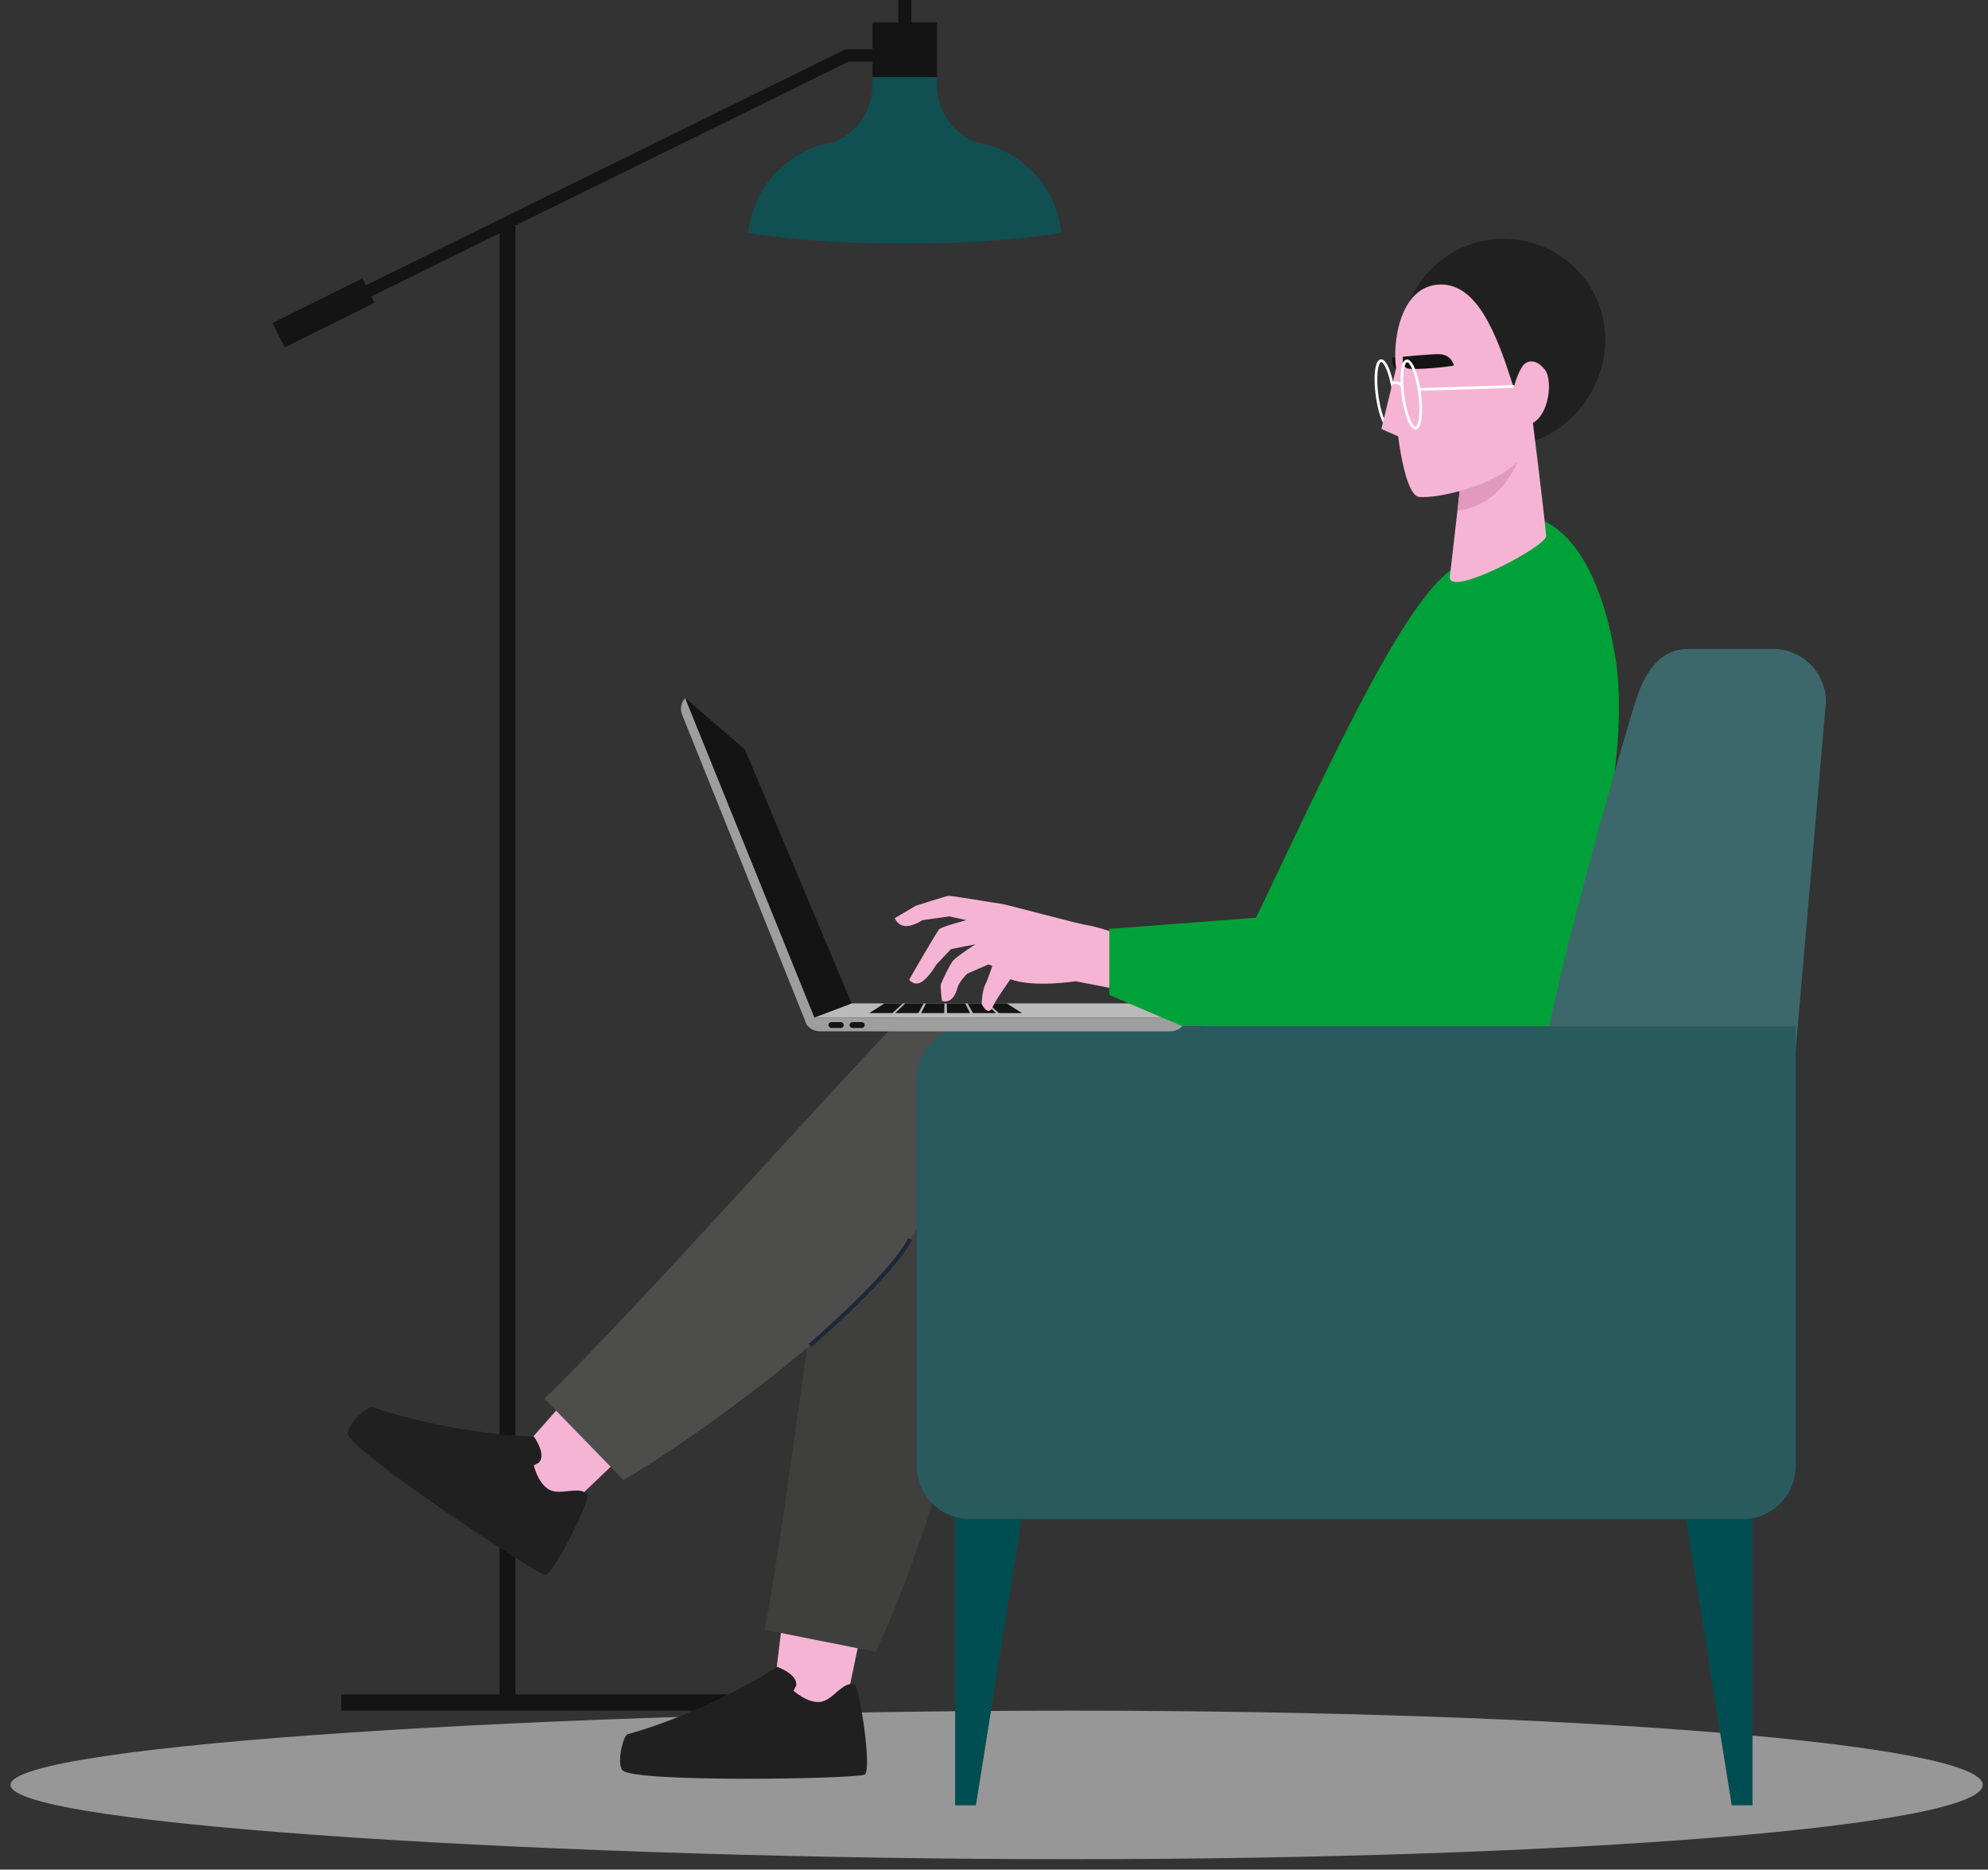 <svg xmlns="http://www.w3.org/2000/svg" width="184" height="173" fill="none" viewBox="0 0 184 173"><rect x="0" y="0" width="184" height="173" fill="#333333" stroke="none"/><g fill-rule="evenodd" clip-rule="evenodd"><path fill="#979797" d="M183.512 165.161c0 3.796-37.786 6.872-84.398 6.872-46.611 0-98.142-3.076-98.142-6.872 0-3.795 51.531-6.871 98.142-6.871 46.612 0 84.398 3.076 84.398 6.871z"/><path fill="#104f52" d="M88.747 13.01H78.732c-4.937 0-8.999 3.751-9.491 8.559 4.128.619 9.12.982 14.498.982 5.378 0 10.37-.363 14.498-.982-.492-4.808-4.553-8.559-9.491-8.559z"/><g fill="#131413"><path d="M83.127 4.142h1.224V0h-1.224zM46.243 157.584h1.461V20.314h-1.461z"/><path d="m26.96 31.07-.51-1.028L78.277 4.552h3.492V5.699h-3.223z"/><path d="m26.348 32.146-1.123-2.262 8.316-4.129 1.123 2.262z"/></g><path fill="#104f52" d="M80.752 7.126v.727c0 2.363-1.429 4.392-3.469 5.271l6.456 4.178 6.457-4.178c-2.04-.88-3.469-2.909-3.469-5.271v-.727z"/><path fill="#131413" d="M80.752 7.126h5.976V2.077H80.752zM31.583 158.29h42.105v-1.5H31.583z"/><path fill="#3f3f3e" d="M129.959 102.548c-.885 14.633-38.014 5.843-39.291 9.551-1.277 3.709.682 5.082-1.497 16.588-1.268 6.689-5.666 19.137-8.128 24.156l-10.277-2.042c2.316-11.487 5.64-43.425 8.15-47.475 3.447-5.563 33.927-7.182 33.927-7.182s17.251 4.188 17.117 6.404z"/><path fill="#f6b4d4" d="m78.283 157.777-3.832 2.08-2.808-3.565.633-5.192 7.104 1.414z"/><path fill="#202020" d="M79.088 155.848c.443.12 1.653 7.942.94 8.351-.714.409-21.23.76-22.39-.375-.61-.596.035-3.234.453-3.353 7.71-2.166 13.842-6.237 13.842-6.237s1.976.704 1.748 1.761l-.236.444s1.246 1.16 2.45 1.044c1.204-.114 2.07-1.94 3.193-1.635z"/><path fill="#4d4d4c" d="M130.54 129.3c-9.026 11.55-38.648-22.793-41.803-20.463-3.155 2.33-2.32 4.573-10.641 12.813-4.837 4.791-15.518 12.55-20.393 15.287l-7.307-7.51c8.421-8.147 29.395-31.743 32.858-35.017C88.167 89.766 114.3 105.494 114.3 105.494s13.244-2.02 18.032 5.97c1.341 2.237-.424 16.087-1.792 17.836z"/><path fill="#f6b4d4" d="m52.632 139.436-4.337-.459-.291-4.528 3.466-3.918 5.049 5.192z"/><path fill="#202020" d="M54.388 138.304c.296.35-3.143 7.479-3.962 7.411-.819-.067-17.916-11.413-18.229-13.006-.164-.837 1.863-2.645 2.275-2.504 7.578 2.587 14.939 2.712 14.939 2.712s1.227 1.699.44 2.44l-.446.233s.369 1.662 1.426 2.25c1.057.588 2.805-.423 3.557.464z"/><path fill="#1e2739" d="m75.089 124.636-.244-.285c.074-.063 7.452-6.389 9.23-9.784l.332.173c-.762 1.456-2.564 3.565-5.354 6.269-2.071 2.006-3.946 3.612-3.964 3.627z"/><path fill="#00a138" d="M141.652 47.767c3.68.818 6.498 5.236 7.783 12.634 1.889 10.204-2.864 28.664-11.422 52.006l-33.272-6.2c9.878-14.037 22.702-49.787 30.158-53.87 2.261-1.323 3.624-5.265 6.753-4.57z"/><path fill="#004e51" d="M160.28 167.05h1.924v-28.147h-6.413zm-69.953 0h-1.924v-28.147h6.413z"/><path fill="#3d686b" d="M165.709 102.795c0 2.706-2.194 4.9-4.9 4.9h-13.72c-2.707 0-4.901-2.194-4.901-4.9 0-6.207 7.053-30.989 9.176-37.849.8-2.585 2.193-4.9 4.9-4.9h7.84c2.706 0 4.899 2.194 4.899 4.9z"/><path fill="#295b5e" d="M85.234 97.983c.736-1.778 2.487-3.029 4.529-3.029h76.439v40.704c0 2.707-2.194 4.9-4.9 4.9H89.764c-2.707 0-4.9-2.193-4.9-4.9V99.854c0-.662.132-1.294.37-1.871z"/><path fill="#202020" d="M148.577 31.427c0 5.149-4.21 9.86-9.403 9.86s-9.403-4.711-9.403-9.86 4.21-9.325 9.403-9.325 9.403 4.175 9.403 9.325z"/><path fill="#f6b4d4" d="M143.108 49.601c0 .972-9.108 5.779-8.917 3.763l1.335-11.592 6.255-3.423s1.081 8.571 1.327 11.252z"/><path fill="#e199c0" d="m141.107 40.122-5.605 1.435-.607 5.696c4.498-.526 6.212-5.343 6.212-7.131z"/><path fill="#fefefe" d="M127.835 33.501c-.003 0-.007 0-.009.001-.082.011-.24.206-.313.871-.065.597-.041 1.377.068 2.198.24 1.796.762 2.898 1.032 2.898.002 0 .006 0 .009-.001.081-.011.239-.206.313-.871.065-.597.04-1.377-.069-2.198-.24-1.796-.763-2.898-1.031-2.898zm.778 6.219c-.567 0-1.074-1.568-1.28-3.116-.215-1.606-.126-3.273.46-3.351a.318.318 0 0 1 .042-.003c.567 0 1.073 1.567 1.279 3.116.112.84.137 1.642.069 2.258-.075.688-.253 1.056-.528 1.092a.342.342 0 0 1-.042.003z"/><path fill="#131413" d="M128.887 33.082s2.892-.289 3.45-.235c.929.091 1.129.693 1.272 1.02.05.113-3.776.487-4.331.286-.556-.201-.391-1.071-.391-1.071z"/><path fill="#f6b4d4" d="M140.994 33.794c.323-.39 1.12-.676 1.986.403.866 1.081.289 5.13-1.875 5.13-2.166 0-.994-4.467-.111-5.533z"/><path fill="#f6b4d4" d="M139.946 35.398c-1.482-4.662-3.271-9.071-6.566-9.071-3.879 0-4.516 5.536-4.16 7.734 0 0 .095 3.817.095 4.059 0 .656.025 1.439.097 2.262 0 0 .628 5.51 1.961 5.604 1.829.129 6.159-.934 8.434-2.704 1.738-1.35 2.062-2.474 2.062-3.686 0-.176-.993-1.468-1.454-2.797-.17-.493-.336-.981-.469-1.401z"/><path fill="#131413" d="M129.853 33.011s2.893-.289 3.45-.234c.929.09 1.129.692 1.272 1.019.05.113-3.775.487-4.331.286s-.391-1.071-.391-1.071z"/><path fill="#f6b4d4" d="m129.22 34.06-1.367 5.635 2.023.89z"/><g fill="#fefefe"><path d="M130.236 33.519c-.004 0-.006 0-.009.001-.082.01-.24.206-.313.871-.065.597-.041 1.377.068 2.198.24 1.796.762 2.898 1.032 2.898.003 0 .005-.001.009-.001.082-.011.239-.207.313-.872.065-.596.04-1.377-.069-2.197-.239-1.796-.762-2.898-1.031-2.898zm.778 6.219c-.568 0-1.073-1.568-1.28-3.116-.214-1.606-.125-3.273.46-3.351.014-.002.027-.004.042-.004.567 0 1.073 1.568 1.28 3.117.112.84.136 1.642.068 2.257-.075.689-.253 1.057-.528 1.093a.329.329 0 0 1-.042.003z"/><path d="M129.669 35.824c-.122-.191-.307-.3-.507-.3-.117 0-.231.038-.33.109l-.146-.204c.142-.103.306-.157.476-.157.283 0 .552.156.718.416zm1.672.339-.008-.25 8.798-.281.007.25z"/></g><path fill="#9f9e9e" d="M74.504 94.148c0 .79.64 1.281 1.431 1.281H108.28c.79 0 1.431-.492 1.431-1.281z"/><path fill="#bababa" d="m75.382 94.141 3.44-1.296h27.219l3.689 1.296z"/><path fill="#9f9e9e" d="m63.131 66.116 11.504 28.623c.217.537 1.037.124 1.037.124L63.421 64.594c-.375.394-.507.985-.29 1.522z"/><path fill="#131413" d="m63.418 64.579 5.534 4.786 9.87 23.479-3.44 1.304zm19.18 29.161h-2.136l1.399-.894h1.713zm2.397 0h-2.136l.925-.894h1.712zm2.397 0h-2.136l.449-.894h1.712zm2.396 0h-2.136l-.026-.894h1.712zm2.397 0h-2.136l-.501-.894h1.713zm2.397 0h-2.136l-.975-.894h1.712zm-16.765 1.379h-.866c-.15 0-.272-.121-.272-.271s.121-.271.272-.271h.866c.149 0 .271.121.271.271s-.121.271-.271.271zm1.95 0h-.867c-.149 0-.271-.121-.271-.271s.121-.271.271-.271h.867c.149 0 .271.121.271.271s-.121.271-.271.271z"/><path fill="#f6b4d4" d="M106.385 87.364s-4.654-1.604-5.675-1.743c-1.022-.139-7.522-1.939-8.156-2.01-.635-.07-4.559-.77-4.822-.714-.263.057-2.971.913-2.971.913l-1.944 1.147s.329.962 1.441.682c.755-.192 1.091-.491 1.091-.491l2.514-.352 1.59.348s-2.363.603-2.554.865c-.192.261-1.753 2.912-1.753 2.912l-.997 1.726s.404.602 1.086.249c.681-.352 1.413-1.625 1.413-1.625l1.369-1.45 2.26-.444s-1.754 1.134-2.07 1.518c-.317.385-1.014 1.884-1.111 2.139-.097.255.09 1.578.09 1.578s1.005.446 1.441-1.245c.175-.573.885-1.265.885-1.265l1.964-.861.371.127s-.441 1.347-.678 1.784c-.237.437-.319 1.721-.319 1.721s.583 1.238.998.351c.415-.888 1.256-1.978 1.669-2.617 2.155.804 6.045.19 6.045.19l3.987.773z"/><path fill="#00a138" d="M102.675 85.949v6.122l6.747 2.874h4.872l12.994-10.87z"/></g></svg>